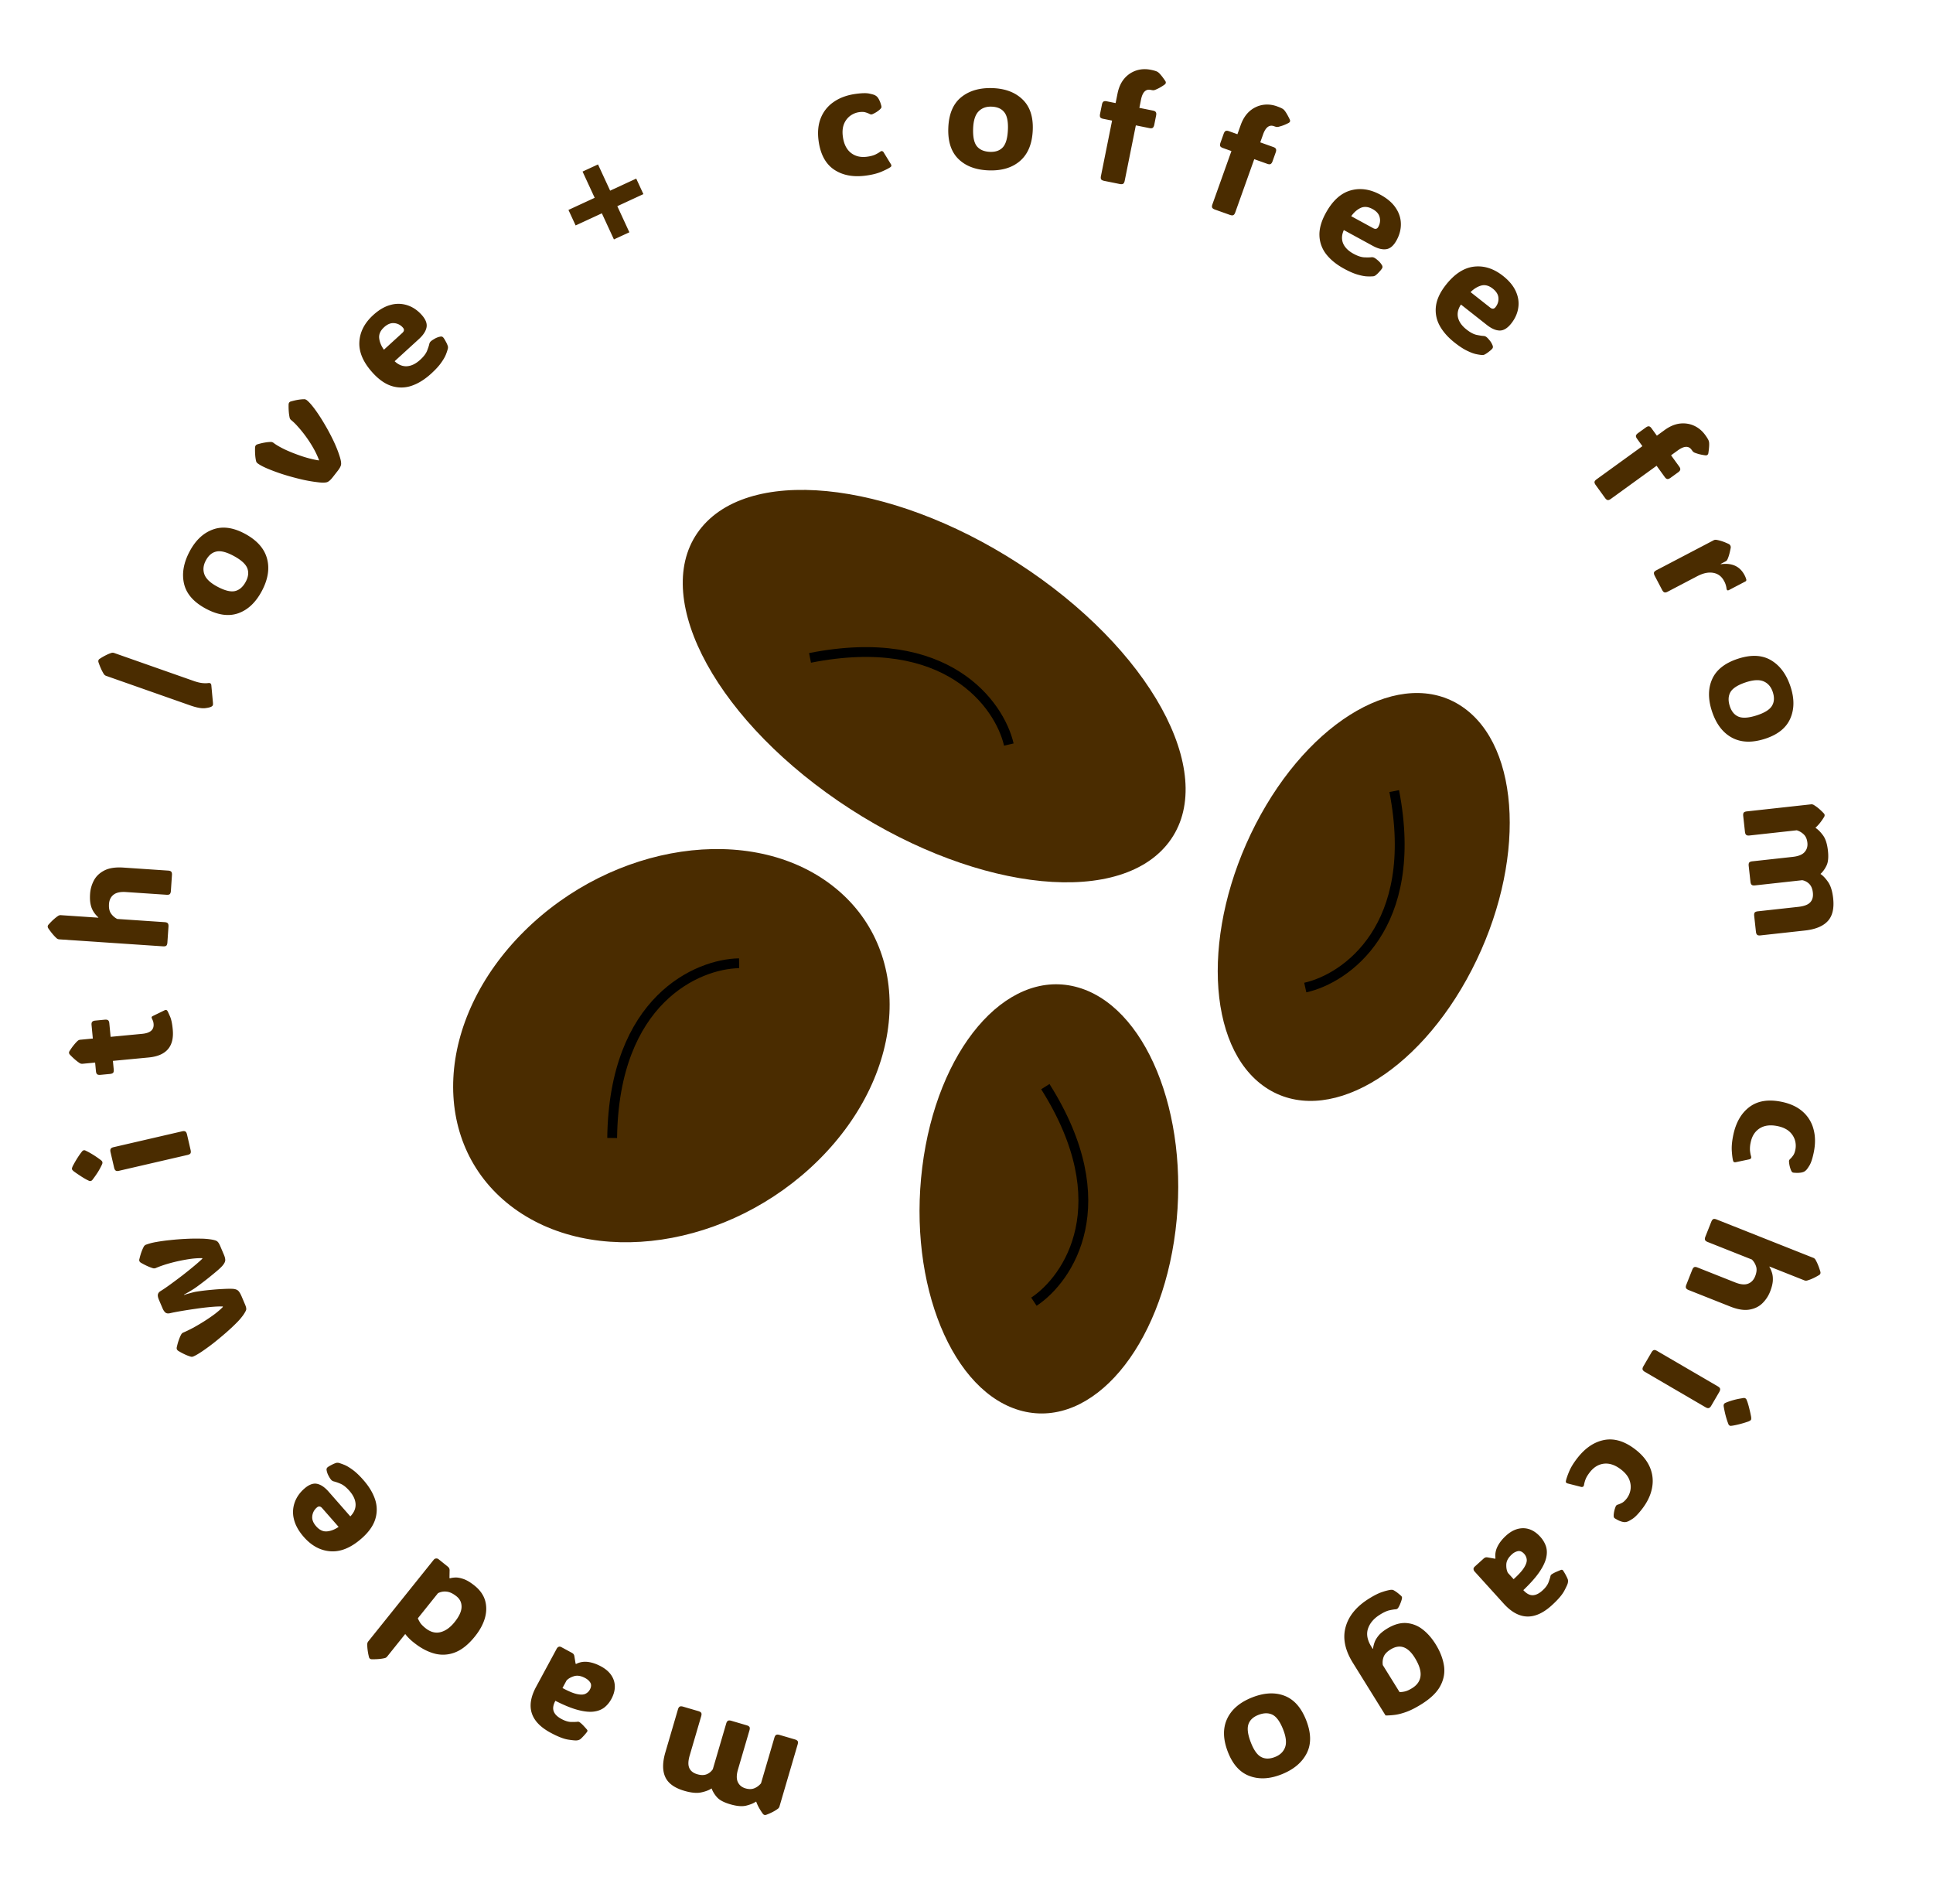 <svg xmlns="http://www.w3.org/2000/svg" width="197" height="194" fill="none" viewBox="0 0 197 194">
  <ellipse cx="21.799" cy="13.304" fill="#4A2C00" rx="21.799" ry="13.304" transform="matrix(.123 -.992 .97 .242 91.31 140.563)"/>
  <path stroke="#000" d="M105.37 132.635c3.528-2.329 8.7-9.973 1.165-21.914"/>
  <ellipse cx="21.834" cy="13.275" fill="#4A2C00" rx="21.834" ry="13.275" transform="matrix(.458 -.889 .83 .558 117.966 103.398)"/>
  <ellipse cx="28.694" cy="15.252" fill="#4A2C00" rx="28.694" ry="15.252" transform="matrix(.825 .565 -.642 .767 81.326 42)"/>
  <path stroke="#000" d="M102.814 75.865c-.95-4.096-6.33-11.595-20.26-8.83"/>
  <ellipse cx="23.117" cy="19.001" fill="#4A2C00" rx="23.117" ry="19.001" transform="matrix(.71 -.705 .79 .613 37 111.196)"/>
  <path stroke="#000" d="M75.325 98.15c-4.238.066-12.758 3.719-12.937 17.804m70.637-15.329c4.138-.91 11.744-6.186 9.066-20.019"/>
  <path fill="#4A2C00" d="M72.522 182.23c-.251.171-.6.305-1.046.402-.453.1-1.032.047-1.736-.159-1-.293-1.647-.762-1.94-1.407-.295-.645-.291-1.483.01-2.512l1.284-4.379c.044-.15.107-.245.19-.286.076-.038.189-.034.339.01l1.544.452c.15.044.25.103.298.177.043.078.042.192-.002.341l-1.169 3.989c-.164.56-.179.99-.044 1.29.133.305.405.517.814.637.365.107.68.11.943.008.256-.099.47-.272.64-.521l1.365-4.656c.044-.149.107-.245.19-.286.076-.037.189-.034.339.01l1.544.453c.15.043.25.102.298.176.043.078.042.192-.002.342l-1.169 3.988c-.16.545-.163.975-.012 1.291.152.316.41.527.775.634.345.101.647.098.907-.011.26-.108.485-.276.676-.502l1.365-4.655c.044-.15.107-.246.19-.287.076-.037.189-.034.338.01l1.545.453c.15.044.25.102.298.177.043.077.042.191-.002.341l-1.841 6.282a.466.466 0 0 1-.157.256 4.145 4.145 0 0 1-.5.317 6.65 6.65 0 0 1-.683.305.328.328 0 0 1-.21.02.352.352 0 0 1-.165-.13 6.369 6.369 0 0 1-.401-.631 3.873 3.873 0 0 1-.262-.581l-.037-.011c-.233.165-.56.3-.981.405-.422.104-.967.058-1.637-.138-.64-.188-1.086-.424-1.339-.71a2.747 2.747 0 0 1-.557-.904Zm-11.264-12.432c.674.364 1.108.841 1.304 1.432.188.594.103 1.223-.256 1.887-.186.344-.42.629-.702.855-.29.228-.65.371-1.083.427-.44.058-.98.003-1.617-.164-.643-.169-1.41-.48-2.302-.933-.225.417-.282.774-.17 1.071.107.295.369.555.786.78.375.203.717.305 1.025.306.307 0 .503-.006.587-.02a.318.318 0 0 1 .268.064c.113.086.229.189.346.312.113.12.233.253.361.4a.462.462 0 0 1 .054.082.158.158 0 0 1-.004.122.71.71 0 0 1-.051.079 3.77 3.77 0 0 1-.139.174 5.956 5.956 0 0 1-.264.292 2.715 2.715 0 0 1-.274.26.746.746 0 0 1-.325.109c-.113.022-.405-.003-.876-.074-.47-.071-1.08-.308-1.826-.712-2.057-1.112-2.545-2.669-1.462-4.671l2.102-3.89a.406.406 0 0 1 .198-.186c.078-.035.175-.021.29.041l1.03.557a.81.81 0 0 1 .185.135.492.492 0 0 1 .09.209l.13.78.048.026c.377-.193.78-.261 1.212-.206.427.054.872.205 1.335.456Zm-1.618 1.185c-.421-.227-.798-.292-1.13-.193-.331.099-.589.247-.772.444l-.413.763c.637.344 1.143.552 1.518.625.369.075.649.06.84-.043.19-.099.335-.24.434-.423.143-.266.161-.496.053-.691-.11-.19-.287-.35-.53-.482Zm-11.268-9.411c.54.434.896.936 1.066 1.506.163.571.156 1.17-.02 1.797-.182.628-.52 1.249-1.012 1.862-.648.809-1.315 1.349-2 1.62a3.344 3.344 0 0 1-2.103.137c-.713-.185-1.425-.562-2.136-1.132a5.232 5.232 0 0 1-.574-.521 3.746 3.746 0 0 1-.294-.346l-1.823 2.274a.466.466 0 0 1-.241.176c-.35.087-.794.128-1.332.124a.349.349 0 0 1-.201-.061.3.3 0 0 1-.103-.183 5.737 5.737 0 0 1-.136-.73 3.76 3.76 0 0 1-.032-.596.467.467 0 0 1 .12-.275l6.647-8.288a.348.348 0 0 1 .505-.056l.908.728a.78.78 0 0 1 .157.166.49.49 0 0 1 .053.223l-.014.79.043.034a2.29 2.29 0 0 1 .536-.081c.232-.014.515.036.85.151.331.112.71.339 1.136.681Zm-1.842 1.086c-.366-.293-.708-.453-1.026-.482a1.49 1.49 0 0 0-.871.163l-2.048 2.554c.032.092.101.227.206.405.104.177.293.375.565.594.504.404 1.014.542 1.53.415.515-.127.997-.469 1.443-1.026.463-.577.7-1.088.71-1.534.01-.445-.16-.808-.51-1.089Zm-9.495-11.852c.581.661.98 1.329 1.199 2.004a3.25 3.25 0 0 1 .001 2.016c-.213.665-.675 1.31-1.388 1.935-1.068.938-2.117 1.374-3.146 1.307-1.03-.067-1.942-.554-2.74-1.463-.518-.591-.85-1.182-.997-1.775a2.92 2.92 0 0 1 .056-1.701c.183-.542.513-1.023.99-1.442.466-.409.896-.575 1.29-.497.393.077.79.345 1.193.803l2.21 2.518c.376-.385.555-.801.536-1.249-.022-.452-.233-.905-.631-1.359-.316-.36-.622-.601-.917-.724a4.791 4.791 0 0 0-.66-.231.514.514 0 0 1-.298-.185 2.064 2.064 0 0 1-.231-.359 1.811 1.811 0 0 1-.208-.556c-.035-.142-.007-.253.083-.332.05-.045.132-.098.243-.161.065-.037.162-.088.292-.153.126-.062.253-.111.38-.147a.536.536 0 0 1 .222.004c.123.03.307.093.552.19.241.094.527.262.859.505.335.239.705.59 1.11 1.052Zm-2.525 4.774-1.68-1.914c-.175-.2-.355-.219-.539-.058a1.309 1.309 0 0 0-.466.878c-.041.341.092.685.397 1.033.334.38.7.553 1.102.52.397-.036.792-.19 1.186-.459Zm-9.707-21.603a6.22 6.22 0 0 1-.71.827c-.32.323-.683.661-1.088 1.014-.41.355-.821.697-1.236 1.026a21.97 21.97 0 0 1-1.173.855c-.366.246-.66.417-.886.512a.385.385 0 0 1-.271.022c-.367-.104-.786-.297-1.256-.578a.393.393 0 0 1-.154-.164.366.366 0 0 1-.01-.225c.064-.287.134-.535.21-.743.074-.212.155-.4.245-.562a.436.436 0 0 1 .232-.192l-.036.015c.297-.126.633-.289 1.007-.487.372-.203.75-.426 1.134-.668.383-.243.743-.489 1.078-.739.333-.254.61-.496.83-.725l-.02-.043c-.32-.011-.726.006-1.217.05a26.77 26.77 0 0 0-1.534.185 53.22 53.22 0 0 0-1.513.235c-.47.081-.838.152-1.105.215-.202.046-.358.025-.47-.064-.112-.093-.214-.245-.303-.456l-.355-.834c-.102-.24-.138-.426-.109-.557.027-.136.12-.251.277-.347.243-.148.563-.366.962-.654a65.42 65.42 0 0 0 1.244-.928 44.53 44.53 0 0 0 1.208-.971c.372-.311.654-.561.845-.75l-.021-.05a8.424 8.424 0 0 0-1.397.109 16.73 16.73 0 0 0-1.724.359c-.59.155-1.125.334-1.605.538l.03-.013a.47.47 0 0 1-.298.042 4.766 4.766 0 0 1-.574-.215 6.91 6.91 0 0 1-.675-.35.35.35 0 0 1-.152-.156.31.31 0 0 1-.007-.217c.067-.283.138-.529.214-.736.075-.208.158-.393.248-.556a.434.434 0 0 1 .22-.178 5.638 5.638 0 0 1 1-.264 17.48 17.48 0 0 1 1.427-.198 24.334 24.334 0 0 1 1.594-.126 18.858 18.858 0 0 1 1.5-.026 7.61 7.61 0 0 1 1.132.088c.19.033.337.069.445.108a.556.556 0 0 1 .264.202c.067.091.143.236.228.438l.345.812c.096.226.14.416.133.572-.014.153-.108.332-.282.536-.1.122-.282.295-.543.519-.266.226-.558.466-.874.72a37.02 37.02 0 0 1-.908.699c-.284.211-.495.361-.634.448-.133.085-.297.185-.491.302a18.38 18.38 0 0 1-.468.258l.016.036a5.8 5.8 0 0 1 .51-.158c.212-.061.4-.11.566-.147.146-.028.377-.064.692-.107.311-.042.66-.079 1.047-.114.38-.037.757-.064 1.129-.08.37-.022.69-.028.96-.018.265.012.461.073.587.184.12.107.242.31.369.607l.354.834c.1.235.132.411.097.528-.037.112-.13.279-.28.501Zm-5.108 4.241.015-.007.029-.012-.044.019Zm-4.82-11.389.028-.012-.014.006-.015.006Zm-5.625-6.498a.28.28 0 0 1-.19-.02l-.235-.114a7.827 7.827 0 0 1-.624-.377 13.763 13.763 0 0 1-.657-.45c-.125-.099-.194-.179-.208-.24-.014-.061.012-.166.08-.315.26-.493.523-.923.791-1.29.061-.084.115-.152.161-.206a.265.265 0 0 1 .35-.081l.245.12c.189.101.396.221.62.362.22.141.434.29.64.445a1 1 0 0 1 .161.139.337.337 0 0 1 .05.109.34.34 0 0 1 .003.12c-.012.04-.039.108-.081.203-.116.241-.242.47-.378.689a10.843 10.843 0 0 1-.568.805.28.28 0 0 1-.16.101Zm9.31-5.056c.152-.036.267-.027.343.025.07.048.122.148.158.3l.362 1.568c.035.152.033.268-.008.347-.047.075-.146.13-.298.165l-6.988 1.616c-.152.035-.263.029-.333-.019-.076-.052-.132-.154-.167-.306l-.363-1.568c-.035-.152-.03-.266.018-.341.04-.079.137-.136.289-.171l6.987-1.616Zm-.955-10.38c.166 1.732-.652 2.683-2.45 2.855l-3.648.347.084.879c.014.156-.006.268-.063.336-.062.063-.17.102-.326.117l-.957.091c-.155.015-.267-.003-.334-.054-.074-.056-.118-.162-.133-.317l-.083-.879-1.252.119a.468.468 0 0 1-.296-.05c-.306-.191-.644-.48-1.016-.868a.351.351 0 0 1-.097-.187.292.292 0 0 1 .06-.194c.15-.24.293-.442.43-.606.135-.17.27-.317.405-.439a.456.456 0 0 1 .28-.105l1.252-.12-.13-1.376c-.016-.156.008-.265.07-.329.056-.068.162-.11.318-.124l.956-.092c.156-.014.27.006.343.062.068.051.11.154.124.31l.131 1.376 3.22-.306c.83-.079 1.216-.42 1.159-1.021a1.344 1.344 0 0 0-.048-.255 2.606 2.606 0 0 0-.082-.196c-.052-.105-.074-.178-.068-.221.006-.048.06-.094.16-.141l1.162-.566c.125-.059.221-.036.289.067.043.074.129.257.256.549.132.285.227.731.284 1.338Zm-.82-10.932c.156.01.263.052.321.124.053.066.074.177.064.333l-.109 1.606c-.01.156-.046.265-.108.33-.067.057-.178.081-.334.07l-10.546-.71a.466.466 0 0 1-.283-.098c-.271-.238-.559-.578-.863-1.022a.35.35 0 0 1-.065-.2.302.302 0 0 1 .091-.19c.187-.211.36-.388.521-.528.162-.146.319-.268.471-.368a.466.466 0 0 1 .294-.058l3.78.255.003-.031A2.79 2.79 0 0 1 9.6 93a2.218 2.218 0 0 1-.341-.751c-.083-.314-.11-.707-.077-1.18.032-.478.162-.931.389-1.36.227-.428.584-.767 1.07-1.016.488-.249 1.136-.346 1.947-.291l4.552.307c.156.01.263.051.32.123.053.066.075.177.064.333l-.108 1.606c-.01.156-.047.266-.109.33-.066.058-.177.081-.333.07l-4.124-.277c-.576-.04-1.003.052-1.279.274-.281.22-.435.537-.463.947-.027.406.04.726.201.961.162.236.374.422.636.56l4.84.326Zm4.918-22.357c.008.119.004.2-.011.244a.261.261 0 0 1-.101.122c-.118.086-.356.149-.712.189-.36.034-.86-.062-1.498-.286l-8.535-3a.465.465 0 0 1-.247-.17c-.197-.301-.384-.706-.558-1.214a.35.35 0 0 1-.01-.21.302.302 0 0 1 .14-.159 5.66 5.66 0 0 1 .643-.37 3.78 3.78 0 0 1 .552-.228.465.465 0 0 1 .299.022l8.085 2.842c.324.114.611.184.861.211.245.026.45.026.613 0 .192-.026.296.046.313.218l.166 1.789Zm4.982-11.386c-.616 1.16-1.412 1.914-2.387 2.263-.976.348-2.073.199-3.292-.449-1.251-.664-1.999-1.51-2.244-2.536-.247-1.034-.059-2.137.564-3.31.601-1.132 1.388-1.875 2.362-2.231.969-.358 2.046-.222 3.233.408 1.237.657 2 1.499 2.286 2.524.287 1.025.113 2.136-.522 3.332Zm-1.633-.955c.268-.506.315-.971.139-1.395-.18-.426-.653-.842-1.416-1.247-.727-.386-1.307-.527-1.74-.42-.437.098-.79.402-1.061.913-.262.492-.307.966-.137 1.423.169.449.611.864 1.329 1.245.75.398 1.347.545 1.793.44.447-.11.812-.43 1.093-.96Zm7.521-10.107a15.176 15.176 0 0 1-1.756-.29 26.81 26.81 0 0 1-1.882-.508 20.135 20.135 0 0 1-1.644-.599c-.481-.204-.829-.389-1.043-.556a.385.385 0 0 1-.15-.226c-.086-.371-.12-.831-.103-1.379a.391.391 0 0 1 .068-.214.365.365 0 0 1 .192-.118c.282-.084.533-.142.752-.177.221-.038.425-.058.61-.058a.436.436 0 0 1 .28.11l-.03-.024c.267.208.655.435 1.164.68.508.238 1.068.46 1.68.667.611.207 1.205.356 1.78.448l.024-.03a8.759 8.759 0 0 0-.6-1.262c-.241-.42-.5-.816-.776-1.19a11.924 11.924 0 0 0-.8-.982 5.386 5.386 0 0 0-.658-.642l.024.02a.466.466 0 0 1-.18-.24 4.687 4.687 0 0 1-.091-.607 7.1 7.1 0 0 1-.021-.76.357.357 0 0 1 .063-.208.311.311 0 0 1 .187-.112c.28-.079.528-.136.747-.17.218-.034.42-.052.605-.052.086 0 .174.036.264.106.219.177.486.478.802.903.311.422.634.915.967 1.478.332.557.64 1.131.925 1.723.28.59.498 1.136.653 1.64.097.307.144.552.14.734-.003.182-.116.415-.337.698l-.51.653c-.23.296-.431.469-.603.52-.169.047-.416.055-.743.024Zm-6.33-1.957.006.004.024.02-.03-.024Zm5.024-6.425.024.019-.012-.01-.012-.01Zm12.681-2.71c-.65.593-1.31 1.005-1.98 1.236a3.249 3.249 0 0 1-2.016.041c-.669-.2-1.323-.65-1.962-1.35-.958-1.051-1.414-2.091-1.367-3.121.047-1.03.517-1.953 1.41-2.767.58-.53 1.166-.874 1.756-1.031a2.925 2.925 0 0 1 1.702.022c.545.172 1.032.493 1.46.963.418.458.592.884.522 1.279-.07.395-.33.798-.78 1.209l-2.475 2.259c.392.368.812.538 1.26.51.45-.03.9-.25 1.346-.657.354-.322.589-.633.706-.93.117-.304.19-.525.218-.664a.515.515 0 0 1 .18-.302c.073-.066.191-.146.354-.238a1.8 1.8 0 0 1 .552-.218c.141-.038.253-.012.333.076.046.05.101.13.166.24.038.065.09.16.159.29.064.124.115.25.154.377a.539.539 0 0 1 0 .221 4.67 4.67 0 0 1-.18.556c-.088.243-.25.532-.487.868-.233.34-.577.716-1.03 1.13Zm-4.821-2.433 1.881-1.717c.196-.179.212-.358.047-.54a1.307 1.307 0 0 0-.886-.45c-.342-.033-.684.106-1.026.418-.373.341-.54.711-.499 1.111.045.397.206.79.483 1.178Zm23.44-11.237-1.229-2.66-2.673 1.236-.731-1.581 2.673-1.236-1.236-2.673 1.575-.728 1.236 2.673 2.659-1.229.73 1.581-2.658 1.23 1.229 2.66-1.575.727ZM87.242 9.562c.614-.081 1.068-.09 1.36-.023.292.061.478.115.558.162a.762.762 0 0 1 .3.244c.044.052.098.145.163.278a2.4 2.4 0 0 1 .162.443c.043.126.058.218.044.278-.013.054-.07.127-.167.22a2.832 2.832 0 0 1-.72.458.384.384 0 0 1-.176.039.579.579 0 0 1-.182-.07 2.3 2.3 0 0 0-.374-.14c-.159-.052-.37-.06-.634-.026-.335.045-.644.17-.927.376a1.94 1.94 0 0 0-.637.841c-.141.355-.18.78-.114 1.276.1.744.37 1.294.811 1.65.447.356.998.49 1.654.402.335-.044.61-.115.823-.211.212-.102.378-.198.497-.287.096-.07.172-.094.227-.07a.27.27 0 0 1 .152.13l.735 1.202c.075.127.056.226-.055.3-.178.123-.478.276-.9.458-.422.182-.956.316-1.602.402-1.296.173-2.376-.033-3.242-.617-.867-.588-1.391-1.57-1.574-2.943-.117-.877-.039-1.652.234-2.324a3.571 3.571 0 0 1 1.328-1.635c.61-.423 1.363-.694 2.256-.813Zm13.516 7.798c-1.312-.047-2.338-.433-3.078-1.158-.74-.725-1.085-1.777-1.035-3.157.051-1.415.485-2.458 1.301-3.127.822-.674 1.896-.987 3.224-.939 1.28.047 2.293.43 3.038 1.15.746.715 1.094 1.744 1.046 3.086-.051 1.4-.474 2.454-1.271 3.16-.797.706-1.872 1.034-3.225.985Zm.146-1.886c.572.02 1.011-.14 1.315-.484.304-.349.472-.955.503-1.82.03-.822-.097-1.405-.382-1.748-.279-.35-.708-.534-1.286-.555-.556-.02-1.003.146-1.339.499-.33.348-.51.927-.54 1.74-.03.848.1 1.45.389 1.804.295.354.741.542 1.34.564Zm13.717 2.953c-.031.153-.086.254-.164.302-.073.043-.186.05-.339.02l-1.578-.318c-.153-.031-.257-.081-.312-.15-.049-.074-.058-.188-.027-.34l1.136-5.653-.903-.182c-.154-.03-.255-.083-.304-.157-.042-.077-.048-.193-.018-.346l.19-.942c.031-.153.08-.255.149-.305.074-.054.188-.066.342-.035l.903.182.196-.973c.124-.617.353-1.124.688-1.519a2.708 2.708 0 0 1 1.21-.824c.472-.155.966-.18 1.481-.077.24.048.42.095.538.14a.745.745 0 0 1 .265.149c.176.152.406.438.688.856a.28.28 0 0 1 .048.2c-.014.067-.072.135-.177.204a5.129 5.129 0 0 1-.518.318c-.159.08-.288.139-.386.177a.624.624 0 0 1-.224.043 2.859 2.859 0 0 1-.239-.04c-.5-.1-.828.232-.982.998l-.167.835 1.386.279c.153.03.251.085.294.162.049.074.058.187.027.34l-.189.943c-.031.153-.084.256-.158.31-.069.05-.18.06-.333.03l-1.386-.28-1.137 5.653Zm11.266 3.223c-.053.148-.121.24-.206.275-.078.033-.191.023-.338-.029l-1.516-.54c-.147-.053-.243-.118-.287-.195-.038-.08-.031-.193.022-.34l1.938-5.43-.869-.31c-.147-.053-.239-.12-.277-.199-.031-.083-.021-.198.032-.345l.323-.905c.052-.147.116-.24.191-.28.082-.043.196-.038.343.014l.868.31.334-.934c.212-.594.512-1.062.899-1.405a2.715 2.715 0 0 1 1.316-.642c.489-.085.982-.04 1.477.138.231.082.402.154.512.215a.747.747 0 0 1 .241.186c.153.176.339.491.558.946a.28.28 0 0 1 .018.205c-.023.064-.09.123-.204.176-.201.1-.387.18-.558.24a5.109 5.109 0 0 1-.408.12.622.622 0 0 1-.228.01 2.915 2.915 0 0 1-.23-.073c-.481-.172-.853.11-1.115.846l-.286.802 1.331.475c.148.053.237.12.268.204.038.08.03.193-.022.34l-.323.905c-.053.147-.12.242-.201.285-.075.04-.186.033-.333-.02l-1.332-.475-1.938 5.43Zm11.093 5.73c-.773-.422-1.378-.912-1.815-1.47a3.246 3.246 0 0 1-.695-1.892c-.029-.698.184-1.463.637-2.295.681-1.248 1.516-2.018 2.505-2.31.989-.29 2.014-.147 3.075.431.691.377 1.207.818 1.547 1.324.346.51.524 1.048.534 1.617.015.572-.13 1.136-.434 1.694-.297.544-.643.848-1.04.91-.396.064-.861-.05-1.396-.342l-2.943-1.605c-.22.491-.244.944-.073 1.358.177.416.53.769 1.061 1.058.42.23.79.35 1.109.365.326.011.559.008.699-.01a.515.515 0 0 1 .344.071c.087.047.2.133.341.257.147.122.275.272.386.45.081.122.094.236.036.341a1.53 1.53 0 0 1-.172.235 9.489 9.489 0 0 1-.222.244 2.224 2.224 0 0 1-.307.269.538.538 0 0 1-.209.073 4.674 4.674 0 0 1-.584.01c-.258-.004-.585-.063-.98-.178-.396-.11-.865-.311-1.404-.605Zm.728-5.351 2.236 1.219c.233.127.409.083.526-.132.177-.325.222-.653.136-.985-.079-.333-.322-.611-.729-.833-.444-.242-.848-.278-1.213-.11-.36.172-.679.452-.956.84Zm10.548 12.888c-.691-.544-1.205-1.129-1.542-1.753a3.253 3.253 0 0 1-.369-1.98c.089-.694.427-1.413 1.013-2.157.881-1.117 1.833-1.736 2.857-1.857 1.024-.121 2.01.192 2.959.94.618.487 1.052 1.009 1.304 1.565.255.56.34 1.12.255 1.683-.082.566-.319 1.098-.712 1.598-.384.486-.776.727-1.177.723-.401-.005-.841-.195-1.32-.573l-2.632-2.074c-.299.447-.399.889-.299 1.326.104.44.393.847.868 1.22.376.297.72.48 1.032.546.319.066.55.102.692.107a.515.515 0 0 1 .326.129c.078.06.175.164.293.31.125.145.226.314.305.509.06.134.053.248-.021.342a1.57 1.57 0 0 1-.209.203 8.752 8.752 0 0 1-.26.203 2.253 2.253 0 0 1-.347.213.543.543 0 0 1-.219.037 4.646 4.646 0 0 1-.577-.087c-.255-.048-.566-.161-.936-.34-.373-.175-.801-.452-1.284-.833Zm1.615-5.153 2 1.577c.209.164.389.15.541-.042.228-.29.328-.606.299-.948-.022-.342-.215-.656-.579-.944-.397-.312-.789-.416-1.177-.31-.384.108-.745.33-1.084.667Zm14.29 21.076c-.127.092-.235.128-.326.11-.083-.017-.17-.089-.262-.215l-.943-1.304c-.092-.126-.135-.234-.128-.322.014-.088.084-.177.211-.269l4.67-3.38-.54-.748c-.092-.126-.131-.233-.117-.32.021-.086.095-.175.222-.267l.778-.563c.127-.092.232-.133.316-.123.092.01.183.08.275.206l.541.747.803-.582c.511-.37 1.023-.586 1.536-.65.517-.058 1 .013 1.449.216.451.206.832.523 1.14.949.144.198.244.354.3.467a.761.761 0 0 1 .094.29c.026.231.001.596-.075 1.095a.279.279 0 0 1-.102.18c-.054.04-.144.05-.267.03a5.171 5.171 0 0 1-.597-.118 5.093 5.093 0 0 1-.404-.132.615.615 0 0 1-.193-.12 2.744 2.744 0 0 1-.149-.192c-.299-.414-.765-.391-1.398.067l-.69.5.83 1.145c.091.126.126.233.105.319-.014.087-.084.177-.211.268l-.778.564c-.127.091-.236.132-.327.12-.084-.009-.172-.077-.264-.204l-.829-1.145-4.67 3.381Zm11.201 6.621.014.028c1.141-.156 1.947.215 2.418 1.115.061.115.103.214.128.295.029.078.047.134.052.166.013.082-.022.144-.105.188l-1.668.873c-.143.075-.226.012-.248-.188a1.644 1.644 0 0 0-.058-.278 1.9 1.9 0 0 0-.183-.451c-.249-.475-.618-.755-1.109-.839-.486-.087-1.029.027-1.629.341l-3.018 1.58c-.138.073-.251.094-.338.063-.079-.03-.156-.113-.228-.251l-.747-1.426c-.072-.139-.099-.251-.079-.338.026-.084.109-.162.247-.235l5.8-3.036a.465.465 0 0 1 .292-.065c.18.029.372.075.576.14.206.068.438.161.694.28a.34.34 0 0 1 .113.082c.029.032.05.061.065.09a.383.383 0 0 1 .032.23c-.1.54-.215.94-.348 1.204a.355.355 0 0 1-.161.164l-.512.268Zm-.884 15.031c-.413-1.246-.408-2.343.014-3.289.421-.946 1.287-1.636 2.597-2.07 1.345-.446 2.473-.403 3.385.13.918.535 1.586 1.433 2.003 2.693.403 1.217.397 2.3-.018 3.25-.41.947-1.253 1.632-2.528 2.055-1.33.44-2.465.41-3.405-.09-.939-.501-1.622-1.394-2.048-2.68Zm1.819-.521c.181.544.485.898.913 1.064.433.164 1.059.11 1.88-.162.781-.259 1.283-.582 1.506-.968.23-.384.254-.85.072-1.398-.175-.53-.487-.89-.934-1.082-.441-.188-1.048-.155-1.819.1-.806.268-1.324.599-1.556.993-.229.4-.25.885-.062 1.453Zm9.234 17.079c.254.167.512.437.773.812.267.38.44.934.521 1.664.113 1.035-.071 1.813-.554 2.332-.482.52-1.257.838-2.323.955l-4.535.498c-.156.017-.268-.004-.338-.065-.063-.056-.104-.161-.121-.316l-.176-1.6c-.017-.156-.001-.27.049-.344.055-.069.161-.112.316-.129l4.131-.454c.58-.063.983-.215 1.208-.455.23-.24.322-.572.275-.997-.041-.377-.16-.668-.355-.872a1.36 1.36 0 0 0-.727-.392l-4.822.53c-.156.017-.268-.005-.337-.065-.064-.056-.105-.162-.122-.317l-.176-1.6c-.017-.155 0-.27.049-.343.055-.069.161-.112.316-.129l4.131-.454c.565-.062.964-.224 1.197-.485.233-.262.329-.581.287-.96-.039-.356-.158-.634-.358-.832a1.769 1.769 0 0 0-.724-.431l-4.822.53c-.156.016-.268-.005-.337-.066-.064-.055-.105-.161-.122-.316l-.176-1.6c-.017-.156 0-.27.049-.344.055-.069.161-.112.316-.129l6.508-.715a.466.466 0 0 1 .296.046 4.2 4.2 0 0 1 .485.34c.167.139.348.31.544.514a.326.326 0 0 1 .099.186.352.352 0 0 1-.057.202c-.147.237-.289.44-.427.613a3.964 3.964 0 0 1-.437.465l.005.038c.242.152.492.402.75.751.259.349.426.87.502 1.564.073.663.026 1.166-.141 1.509-.161.342-.368.63-.62.862Zm-.694 28.423c-.129.607-.273 1.037-.433 1.29-.156.255-.269.412-.34.471a.757.757 0 0 1-.33.201 1.477 1.477 0 0 1-.317.061 2.385 2.385 0 0 1-.472.004c-.132-.002-.225-.019-.276-.051-.047-.031-.097-.109-.151-.232a2.884 2.884 0 0 1-.191-.831.383.383 0 0 1 .022-.179.588.588 0 0 1 .128-.149c.073-.069.159-.171.256-.305.103-.132.182-.328.237-.588.07-.331.056-.665-.043-1a1.948 1.948 0 0 0-.58-.882c-.287-.252-.675-.431-1.164-.534-.734-.156-1.342-.086-1.826.211-.485.302-.796.776-.933 1.423a2.928 2.928 0 0 0-.076.846c.025.235.059.423.103.565.035.114.031.193-.01.238a.274.274 0 0 1-.173.099l-1.379.29c-.145.028-.232-.023-.263-.152-.057-.209-.101-.543-.131-1.002-.03-.459.022-1.007.157-1.644.272-1.278.828-2.228 1.668-2.848.845-.62 1.945-.785 3.3-.497.866.184 1.57.517 2.112.999a3.567 3.567 0 0 1 1.095 1.798c.194.718.197 1.517.01 2.398Zm-10.804 9.077c-.145-.058-.235-.129-.268-.215-.03-.08-.016-.192.041-.337l.594-1.496c.057-.145.125-.239.204-.281.081-.035.194-.023.339.034l9.826 3.898a.462.462 0 0 1 .239.179c.186.309.356.721.51 1.236a.35.35 0 0 1 .001.211.303.303 0 0 1-.145.152c-.242.145-.461.26-.657.345a3.85 3.85 0 0 1-.561.206.47.47 0 0 1-.298-.034l-3.522-1.397-.011.029c.098.162.183.355.257.581.078.227.109.5.095.819-.017.324-.112.706-.287 1.147a3.368 3.368 0 0 1-.786 1.176c-.347.338-.79.552-1.33.64-.539.089-1.187-.016-1.942-.316l-4.241-1.682c-.145-.058-.234-.13-.267-.216-.031-.079-.017-.191.041-.337l.593-1.496c.058-.145.126-.238.204-.28.081-.035.194-.024.339.034l3.842 1.524c.537.213.971.256 1.302.129.335-.124.578-.378.73-.76.15-.378.184-.704.102-.977a1.736 1.736 0 0 0-.435-.727l-4.509-1.789Zm3.845 15.933c.059.034.1.082.124.144l.093.244c.07.21.136.444.196.703.065.261.122.52.17.777.023.158.018.264-.013.318-.032.054-.123.112-.274.175-.527.181-1.014.313-1.461.396a3.112 3.112 0 0 1-.258.039.26.26 0 0 1-.31-.181 25.616 25.616 0 0 1-.096-.254 10.12 10.12 0 0 1-.204-.689 10.787 10.787 0 0 1-.161-.763.985.985 0 0 1-.022-.212.358.358 0 0 1 .039-.113.345.345 0 0 1 .08-.089c.036-.021.102-.052.198-.092a7.215 7.215 0 0 1 1.461-.396c.106-.017.19-.031.251-.044a.28.28 0 0 1 .187.037Zm-10.245-2.702c-.135-.078-.212-.163-.232-.253-.018-.082.012-.191.091-.326l.811-1.391c.078-.135.159-.217.243-.246.085-.023.196.005.331.084l6.195 3.613c.135.079.211.16.229.242.02.09-.009.203-.088.338l-.811 1.39c-.078.135-.161.214-.246.236-.084.03-.193.005-.328-.073l-6.195-3.614Zm-.325 14.029c-.383.488-.702.81-.958.966-.251.16-.422.251-.512.273a.763.763 0 0 1-.386.035 1.485 1.485 0 0 1-.31-.085 2.422 2.422 0 0 1-.425-.205c-.119-.06-.194-.116-.226-.168-.028-.049-.039-.14-.033-.274a2.887 2.887 0 0 1 .195-.83.376.376 0 0 1 .099-.151.559.559 0 0 1 .18-.077 2.39 2.39 0 0 0 .365-.161c.151-.074.308-.215.472-.424.209-.266.343-.571.402-.916.056-.34.012-.689-.13-1.047-.147-.353-.416-.684-.809-.993-.59-.464-1.167-.669-1.732-.617-.568.057-1.057.346-1.465.866-.21.266-.357.508-.442.726a3.04 3.04 0 0 0-.156.552c-.02.118-.058.187-.115.209a.27.27 0 0 1-.198.013l-1.366-.349c-.142-.039-.199-.123-.17-.252.042-.213.15-.532.326-.957.175-.425.464-.894.866-1.406.808-1.027 1.726-1.634 2.753-1.82 1.032-.183 2.092.154 3.181 1.01.696.547 1.181 1.157 1.454 1.829.274.672.337 1.371.19 2.097-.143.729-.493 1.448-1.05 2.156Zm-13.814 2.658c.567-.514 1.162-.765 1.785-.752.622.019 1.186.309 1.694.869.262.289.453.605.572.946.119.349.134.737.042 1.164-.091.434-.322.924-.692 1.47-.373.549-.922 1.169-1.646 1.86.319.351.636.524.954.517.313-.003.646-.163.997-.482.317-.286.526-.575.629-.865.103-.289.162-.476.177-.56a.315.315 0 0 1 .15-.231c.118-.079.254-.153.409-.223.151-.066.316-.136.497-.208a.49.49 0 0 1 .095-.023.157.157 0 0 1 .114.044.66.66 0 0 1 .057.075 5.487 5.487 0 0 1 .306.535c.074.144.125.259.154.345a.74.74 0 0 1-.006.343c-.016.113-.136.38-.36.801-.224.42-.65.915-1.279 1.485-1.733 1.57-3.364 1.512-4.892-.175l-2.969-3.277a.403.403 0 0 1-.109-.249c-.007-.085.038-.171.134-.258l.869-.787a.757.757 0 0 1 .189-.129.487.487 0 0 1 .227-.017l.779.138.04-.036c-.056-.42.013-.824.209-1.212.193-.385.484-.755.874-1.108Zm.58 1.92c-.355.322-.541.656-.559 1.002-.017.345.037.638.162.876l.582.643c.537-.486.902-.894 1.095-1.224.193-.322.272-.591.239-.807a1.013 1.013 0 0 0-.255-.549c-.203-.224-.414-.317-.634-.28a1.312 1.312 0 0 0-.63.339Zm-12.864 16.409-3.343-5.383c-.802-1.292-1.044-2.506-.725-3.642.314-1.133 1.112-2.098 2.396-2.894.531-.33.976-.551 1.335-.664a5.15 5.15 0 0 1 .839-.218c.132-.014.23-.005.294.029.088.044.204.116.347.217.138.105.282.223.432.357a.38.38 0 0 1 .094.135.532.532 0 0 1-.013.201c-.031.13-.086.293-.166.489-.084.2-.157.34-.217.42a.31.31 0 0 1-.241.131c-.153.01-.359.043-.619.1-.266.055-.594.203-.983.445-.619.384-1.025.857-1.217 1.417-.191.561-.081 1.173.331 1.836l.149.239.026-.016a2.96 2.96 0 0 1 .144-.613c.075-.225.209-.458.402-.701.188-.239.475-.479.86-.718.668-.414 1.306-.611 1.914-.59a3.032 3.032 0 0 1 1.688.616c.515.385.975.903 1.378 1.553.443.713.723 1.425.84 2.137.117.712.001 1.403-.349 2.074-.347.675-1.001 1.311-1.961 1.907-.575.357-1.084.615-1.525.773-.446.16-.84.261-1.183.302a7.848 7.848 0 0 1-.927.061Zm2.711-2.787c.513-.319.797-.735.853-1.247.056-.513-.142-1.132-.592-1.858-.707-1.137-1.529-1.414-2.467-.832-.367.228-.601.478-.702.749a1.63 1.63 0 0 0-.084.843l1.702 2.741c.141.01.32-.008.535-.056.216-.048.467-.162.755-.34Zm-16.303.945c1.222-.481 2.316-.538 3.284-.169.969.369 1.706 1.195 2.211 2.479.52 1.319.539 2.447.058 3.387-.484.946-1.343 1.663-2.579 2.149-1.192.47-2.274.524-3.245.162-.969-.357-1.7-1.161-2.192-2.411-.514-1.304-.546-2.438-.098-3.404.448-.966 1.302-1.697 2.561-2.193Zm.621 1.787c-.533.21-.871.534-1.012.97-.14.441-.051 1.064.266 1.868.301.766.651 1.25 1.05 1.451.395.208.862.206 1.4-.006.518-.204.861-.535 1.028-.993.164-.45.097-1.054-.201-1.81-.311-.79-.67-1.289-1.077-1.498-.412-.207-.897-.201-1.454.018Z"/>
</svg>
